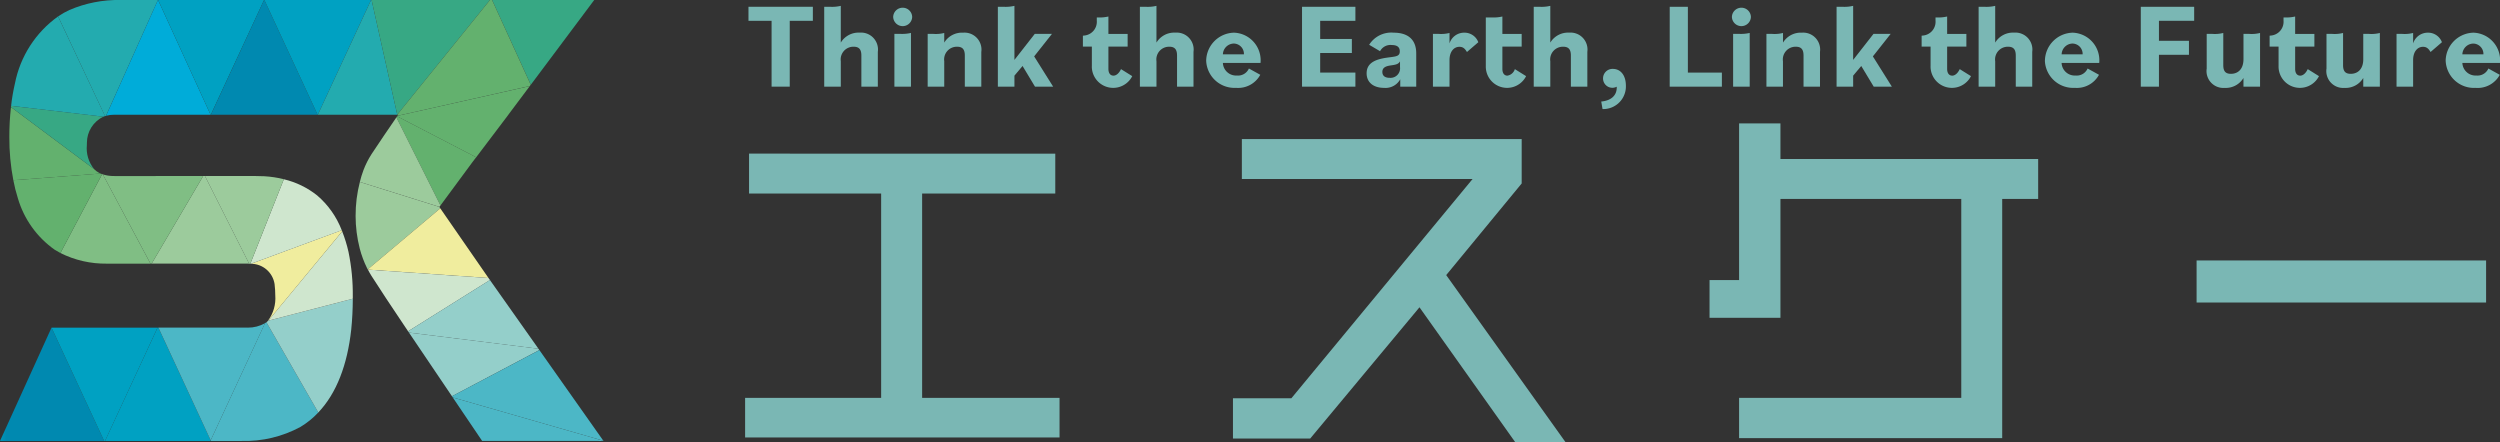 <svg xmlns="http://www.w3.org/2000/svg" xmlns:xlink="http://www.w3.org/1999/xlink" width="268.301" height="47.445"><rect width="100%" height="100%" fill="#333333" stroke="none"/><defs><clipPath id="l"><path data-name="パス 55" d="M0 64.061h11.178L5.529 51.9z" transform="translate(0 -51.896)" fill="none"/></clipPath><clipPath id="m"><path data-name="パス 56" d="M8.16 51.9l5.649 12.166h.091L19.54 51.9z" transform="translate(-8.16 -51.896)" fill="none"/></clipPath><clipPath id="n"><path data-name="パス 57" d="M22.271 51.9l-5.642 12.161H27.94l.032-.069L22.36 51.9z" transform="translate(-16.629 -51.896)" fill="none"/></clipPath><clipPath id="o"><path data-name="パス 58" d="M34.682 51.67h-9.594l5.611 12.1 5.833-12.572a3.744 3.744 0 01-1.85.475" transform="translate(-25.088 -51.195)" fill="none"/></clipPath><clipPath id="q"><path data-name="パス 59" d="M39.2 51.147l-5.83 12.571.032.069h3.287a12.562 12.562 0 006.326-1.513 8.976 8.976 0 001.907-1.545l-5.567-9.683c-.044.032-.095.064-.152.1" transform="translate(-33.37 -51.046)" fill="none"/></clipPath><clipPath id="r"><path data-name="パス 60" d="M42.406 49.672l-.039.012a.76.76 0 01-.095.108.691.691 0 01-.07.051l5.567 9.683c1.963-2.064 3.122-5.13 3.533-8.885.108-1.045.165-2.16.171-3.325z" transform="translate(-42.203 -47.316)" fill="none"/></clipPath><clipPath id="s"><path data-name="パス 61" d="M42.5 46.23l9.068-2.356v-.221a22.6 22.6 0 00-.462-4.807 14.719 14.719 0 00-.678-2.2z" transform="translate(-42.503 -36.642)" fill="none"/></clipPath><clipPath id="t"><path data-name="パス 62" d="M39.745 40.068a2.561 2.561 0 012.539 2.172l.057.627c.006.152.019.425.019.589a4.066 4.066 0 01-.785 2.729l.039-.012 7.928-9.588c-.019-.044-.032-.083-.05-.121z" transform="translate(-39.745 -36.464)" fill="none"/></clipPath><clipPath id="v"><path data-name="パス 63" d="M39.651 37.457c.019 0 .038.007.057.007h.007l9.747-3.6a9.31 9.31 0 00-2.641-3.737 9.133 9.133 0 00-3.573-1.735z" transform="translate(-39.651 -28.388)" fill="none"/></clipPath><clipPath id="x"><path data-name="パス 64" d="M32.463 27.884l4.743 9.41h.127l3.6-9.069a11.559 11.559 0 00-2.089-.317 24.076 24.076 0 00-.95-.024z" transform="translate(-32.463 -27.884)" fill="none"/></clipPath><clipPath id="y"><path data-name="パス 65" d="M29.552 27.884l-5.529 9.4h10.316a1.112 1.112 0 01.146.006l-4.743-9.41z" transform="translate(-24.023 -27.884)" fill="none"/></clipPath><clipPath id="A"><path data-name="パス 66" d="M21.4 37.2h.127l5.529-9.4H17.53c-.088 0-.2 0-.285-.007a3.677 3.677 0 01-.963-.171z" transform="translate(-16.283 -27.622)" fill="none"/></clipPath><clipPath id="C"><path data-name="パス 67" d="M9.572 36.051a10.78 10.78 0 004.958 1.14h4.706l-5.117-9.581a.3.3 0 01-.07-.026z" transform="translate(-9.572 -27.584)" fill="none"/></clipPath><clipPath id="E"><path data-name="パス 68" d="M2.112 28.206a16.23 16.23 0 00.482 1.919 10.29 10.29 0 003.964 5.548c.2.121.4.241.608.348l4.477-8.467a1.411 1.411 0 01-.171-.063z" transform="translate(-2.112 -27.491)" fill="none"/></clipPath><clipPath id="F"><path data-name="パス 69" d="M1.477 20.189a23.777 23.777 0 00.43 4.623l9.361-.715a1.607 1.607 0 01-.178-.089 1.935 1.935 0 01-.494-.367l-.013-.013-8.928-6.662a27.5 27.5 0 00-.178 3.223" transform="translate(-1.477 -16.966)" fill="none"/></clipPath><clipPath id="G"><path data-name="パス 70" d="M1.739 16.9l8.929 6.662a3.533 3.533 0 01-.785-2.59c0-.083 0-.165.006-.247a3.1 3.1 0 011.761-2.793l-9.9-1.165a.89.89 0 00-.013.133" transform="translate(-1.739 -16.769)" fill="none"/></clipPath><clipPath id="H"><path data-name="パス 71" d="M2.169 9.8a20.846 20.846 0 00-.411 2.4l9.9 1.165h.006c.058-.025.121-.05.178-.069L6.8 2.6a11.564 11.564 0 00-4.631 7.2" transform="translate(-1.758 -2.599)" fill="none"/></clipPath><clipPath id="I"><path data-name="パス 72" d="M15.914 0a13.281 13.281 0 00-5.5 1.076 8.4 8.4 0 00-1.21.684l5.035 10.7h.006c.032-.013.07-.019.1-.032L19.917 0z" transform="translate(-9.207 -.001)" fill="none"/></clipPath><clipPath id="K"><path data-name="パス 73" d="M22.364 0L16.8 12.426a3.332 3.332 0 01.9-.114h10.313L22.383 0z" transform="translate(-16.797 -.001)" fill="none"/></clipPath><clipPath id="M"><path data-name="パス 74" d="M25.042 0l5.63 12.311h.028L36.416 0z" transform="translate(-25.042 -.001)" fill="none"/></clipPath><clipPath id="O"><path data-name="パス 75" d="M39.11 0L33.4 12.312h11.454L39.142 0z" transform="translate(-33.398 -.001)" fill="none"/></clipPath><clipPath id="Q"><path data-name="パス 76" d="M41.876 0l5.712 12.311h.025L53.326 0z" transform="translate(-41.876 -.001)" fill="none"/></clipPath><clipPath id="S"><path data-name="パス 77" d="M56.057 0l-5.713 12.312h8.525L56.114 0z" transform="translate(-50.344 -.001)" fill="none"/></clipPath><clipPath id="U"><path data-name="パス 78" d="M58.86 0l2.755 12.311L71.564 0z" transform="translate(-58.86 -.001)" fill="none"/></clipPath><clipPath id="W"><path data-name="パス 79" d="M77.947 0L82.1 9.1 88.909 0z" transform="translate(-77.947 -.001)" fill="none"/></clipPath><clipPath id="Y"><path data-name="パス 80" d="M62.936 16.827a.32.32 0 00-.038.051l8.487 4.4 3.451-4.56.037-.057 2.268-3.027z" transform="translate(-62.898 -13.629)" fill="none"/></clipPath><clipPath id="aa"><path data-name="パス 81" d="M62.786 18.545l4.731 9.448 3.426-4.642.406-.532-8.487-4.4c-.019.038-.05.076-.076.121" transform="translate(-62.786 -18.424)" fill="none"/></clipPath><clipPath id="ac"><path data-name="パス 82" d="M58.247 22.553a9.171 9.171 0 00-.861 1.71A11.279 11.279 0 0057 25.524l8.537 2.676.114-.152L60.92 18.6c-.545.791-2.046 2.989-2.673 3.951" transform="translate(-57 -18.602)" fill="none"/></clipPath><clipPath id="ae"><path data-name="パス 83" d="M56.327 32.46a14.212 14.212 0 00.443 3.5 10.981 10.981 0 00.785 2.109 1.01 1.01 0 00.077.14l7.783-6.555-.1-.146.006-.006-8.537-2.679a14.334 14.334 0 00-.456 3.642" transform="translate(-56.327 -28.818)" fill="none"/></clipPath><clipPath id="ag"><path data-name="パス 84" d="M58.253 39.551c0 .007.006.012.012.025l12.945.9L66.036 33z" transform="translate(-58.253 -32.996)" fill="none"/></clipPath><clipPath id="ai"><path data-name="パス 85" d="M58.632 43.341c.919 1.425 2.14 3.306 3.5 5.307l.455.678 8.785-5.5-.152-.215-12.945-.9c.114.215.253.469.361.633" transform="translate(-58.271 -42.708)" fill="none"/></clipPath><clipPath id="ak"><path data-name="パス 86" d="M64.636 49.856l.1.14 13.895 1.735-5.1-7.22-.107-.158z" transform="translate(-64.636 -44.354)" fill="none"/></clipPath><clipPath id="am"><path data-name="パス 87" d="M65.2 53.308l4.193 6.207 9.379-4.959-.1-.14-13.895-1.734z" transform="translate(-64.777 -52.682)" fill="none"/></clipPath><clipPath id="ao"><path data-name="パス 88" d="M71.591 60.407l.083.12v.007l16.162 4.648L81.5 56.2l-.526-.747z" transform="translate(-71.591 -55.449)" fill="none"/></clipPath><clipPath id="aq"><path data-name="パス 89" d="M74.867 67.621l13.027.006-.019-.025-16.162-4.647z" transform="translate(-71.713 -62.955)" fill="none"/></clipPath><clipPath id="as"><path data-name="パス 90" d="M72.876 0l-9.95 12.311h.1s-.032.044-.083.12l14.206-3.2.1-.133L73.1 0z" transform="translate(-62.926 -.001)" fill="none"/></clipPath><clipPath id="au"><path data-name="長方形 364" fill="none" d="M0 0h268.301v47.445H0z"/></clipPath><linearGradient id="b" y1="1.01" x2=".061" y2="1.01" gradientUnits="objectBoundingBox"><stop offset="0" stop-color="#0096b9"/><stop offset="1" stop-color="#0089b0"/></linearGradient><linearGradient id="a" x1="-.486" y1="1.01" x2="-.426" y2="1.01" gradientUnits="objectBoundingBox"><stop offset="0" stop-color="#0096b9"/><stop offset="1" stop-color="#00a1c2"/></linearGradient><linearGradient id="c" x1="-.993" y1="1.01" x2="-.934" y2="1.01" gradientUnits="objectBoundingBox"><stop offset="0" stop-color="#13acc4"/><stop offset="1" stop-color="#00a1c2"/></linearGradient><linearGradient id="p" x1="-1.485" y1="1.015" x2="-1.426" y2="1.015" gradientUnits="objectBoundingBox"><stop offset="0" stop-color="#13acc4"/><stop offset="1" stop-color="#4cb7c6"/></linearGradient><linearGradient id="k" x1="-1.957" y1="1.009" x2="-1.899" y2="1.009" gradientUnits="objectBoundingBox"><stop offset="0" stop-color="#72c3c8"/><stop offset="1" stop-color="#4cb7c6"/></linearGradient><linearGradient id="j" x1="-3.084" y1="1.26" x2="-3.011" y2="1.26" gradientUnits="objectBoundingBox"><stop offset="0" stop-color="#72c3c8"/><stop offset="1" stop-color="#94cfca"/></linearGradient><linearGradient id="i" x1="-3.176" y1="2.359" x2="-3.101" y2="2.359" gradientUnits="objectBoundingBox"><stop offset="0" stop-color="#b2dacc"/><stop offset="1" stop-color="#cfe6ce"/></linearGradient><linearGradient id="u" x1="-2.749" y1="2.339" x2="-2.679" y2="2.339" gradientUnits="objectBoundingBox"><stop offset="0" stop-color="#ebf1d0"/><stop offset=".999" stop-color="#f0ed9e"/><stop offset="1" stop-color="#f0ed9e"/></linearGradient><linearGradient id="w" x1="-2.738" y1="3.109" x2="-2.669" y2="3.109" gradientUnits="objectBoundingBox"><stop offset="0" stop-color="#ebf1d0"/><stop offset="1" stop-color="#cfe6ce"/></linearGradient><linearGradient id="h" x1="-2.598" y1="3.034" x2="-2.518" y2="3.034" gradientUnits="objectBoundingBox"><stop offset="0" stop-color="#d5e29d"/><stop offset="1" stop-color="#9ccb9c"/></linearGradient><linearGradient id="z" x1="-1.556" y1="3.034" x2="-1.491" y2="3.034" gradientUnits="objectBoundingBox"><stop offset="0" stop-color="#7cc09b"/><stop offset="1" stop-color="#9ccb9c"/></linearGradient><linearGradient id="B" x1="-1.024" y1="2.999" x2="-.961" y2="2.999" gradientUnits="objectBoundingBox"><stop offset="0" stop-color="#7cc09b"/><stop offset="1" stop-color="#80be84"/></linearGradient><linearGradient id="D" x1="-.671" y1="2.993" x2="-.601" y2="2.993" gradientUnits="objectBoundingBox"><stop offset="0" stop-color="#84bc6d"/><stop offset="1" stop-color="#80be84"/></linearGradient><linearGradient id="f" x1="-.15" y1="3.379" x2="-.079" y2="3.379" gradientUnits="objectBoundingBox"><stop offset="0" stop-color="#84bc6d"/><stop offset="1" stop-color="#63b16e"/></linearGradient><linearGradient id="g" x1="-.102" y1="4.582" x2="-.033" y2="4.582" gradientUnits="objectBoundingBox"><stop offset="0" stop-color="#67b059"/><stop offset="1" stop-color="#63b16e"/></linearGradient><linearGradient id="e" x1="-.119" y1="5.31" x2="-.051" y2="5.31" gradientUnits="objectBoundingBox"><stop offset="0" stop-color="#67b059"/><stop offset="1" stop-color="#37a884"/></linearGradient><linearGradient id="d" x1="-.118" y1="4.243" x2="-.051" y2="4.243" gradientUnits="objectBoundingBox"><stop offset="0" stop-color="#2fa999"/><stop offset="1" stop-color="#23abaf"/></linearGradient><linearGradient id="J" x1="-.582" y1="3.809" x2="-.519" y2="3.809" gradientUnits="objectBoundingBox"><stop offset="0" stop-color="#13acc4"/><stop offset="1" stop-color="#23abaf"/></linearGradient><linearGradient id="L" x1="-1.015" y1="3.818" x2="-.954" y2="3.818" gradientUnits="objectBoundingBox"><stop offset="0" stop-color="#38b8ef"/><stop offset="1" stop-color="#00acd9"/></linearGradient><linearGradient id="N" x1="-1.492" y1="3.854" x2="-1.432" y2="3.854" xlink:href="#a"/><linearGradient id="P" x1="-1.975" y1="3.854" x2="-1.916" y2="3.854" xlink:href="#b"/><linearGradient id="R" x1="-2.478" y1="3.854" x2="-2.419" y2="3.854" xlink:href="#c"/><linearGradient id="T" x1="-4.001" y1="3.854" x2="-3.922" y2="3.854" xlink:href="#d"/><linearGradient id="V" x1="-3.139" y1="3.854" x2="-3.086" y2="3.854" gradientUnits="objectBoundingBox"><stop offset="0" stop-color="#2fa999"/><stop offset="1" stop-color="#37a884"/></linearGradient><linearGradient id="X" x1="-4.817" y1="5.214" x2="-4.756" y2="5.214" xlink:href="#e"/><linearGradient id="Z" x1="-2.992" y1="4.999" x2="-2.944" y2="4.999" xlink:href="#f"/><linearGradient id="ab" x1="-4.968" y1="3.654" x2="-4.889" y2="3.654" xlink:href="#g"/><linearGradient id="ad" x1="-4.464" y1="3.629" x2="-4.386" y2="3.629" gradientUnits="objectBoundingBox"><stop offset="0" stop-color="#b9d79c"/><stop offset="1" stop-color="#9ccb9c"/></linearGradient><linearGradient id="af" x1="-4.196" y1="2.975" x2="-4.121" y2="2.975" xlink:href="#h"/><linearGradient id="ah" x1="-3.046" y1="3.354" x2="-2.994" y2="3.354" gradientUnits="objectBoundingBox"><stop offset="0" stop-color="#d5e29d"/><stop offset="1" stop-color="#f0ed9e"/></linearGradient><linearGradient id="aj" x1="-3.014" y1="2.797" x2="-2.963" y2="2.797" xlink:href="#i"/><linearGradient id="al" x1="-3.13" y1="2.358" x2="-3.082" y2="2.358" gradientUnits="objectBoundingBox"><stop offset="0" stop-color="#b2dacc"/><stop offset="1" stop-color="#94cfca"/></linearGradient><linearGradient id="an" x1="-3.136" y1="1.72" x2="-3.087" y2="1.72" xlink:href="#j"/><linearGradient id="ap" x1="-2.986" y1="1.015" x2="-2.944" y2="1.015" xlink:href="#k"/><linearGradient id="ar" x1="-3.003" y1="1.025" x2="-2.961" y2="1.025" xlink:href="#k"/><linearGradient id="at" x1="-2.976" y1="3.817" x2="-2.929" y2="3.817" xlink:href="#g"/></defs><path data-name="パス 52" d="M80.388 16.488v4.285h14.177V42.7h-14.6v4.251h33.745V42.7H98.963V20.773h14.29v-4.285z" fill="#7ab7b4"/><path data-name="パス 53" d="M133.277 14.922v4.285h24.765l-19.45 23.533h-6.27v4.323h8.291l11.726-14.084 10.269 14.467h5.4l-12.8-17.923 8.1-9.834v-4.767z" fill="#7ab7b4"/><path data-name="パス 54" d="M186.64 13.242v16.812h-3.172v4.055h7.61V21.348h19.406v21.349H186.64v4.323h28.238V21.348h3.859v-4.286h-27.659v-3.82z" fill="#7ab7b4"/><path data-name="長方形 327" fill="#7ab7b4" d="M235.739 27.952h31.069v4.514h-31.069z"/><g data-name="グループ 42"><g data-name="グループ 41" clip-path="url(#l)" transform="translate(0 35.16)"><path data-name="長方形 328" fill="url(#b)" d="M0 0h11.178v12.166H0z"/></g></g><g data-name="グループ 44"><g data-name="グループ 43" clip-path="url(#m)" transform="translate(5.529 35.16)"><path data-name="長方形 329" fill="url(#a)" d="M0 0h11.38v12.166H0z"/></g></g><g data-name="グループ 46"><g data-name="グループ 45" clip-path="url(#n)" transform="translate(11.267 35.16)"><path data-name="長方形 330" fill="url(#c)" d="M0 0h11.343v12.166H0z"/></g></g><g data-name="グループ 48"><g data-name="グループ 47" clip-path="url(#o)" transform="translate(16.998 34.685)"><path data-name="長方形 331" fill="url(#p)" d="M0 0h11.444v12.572H0z"/></g></g><g data-name="グループ 50"><g data-name="グループ 49" clip-path="url(#q)" transform="translate(22.609 34.584)"><path data-name="長方形 332" fill="url(#k)" d="M0 0h11.552v12.742H0z"/></g></g><g data-name="グループ 52"><g data-name="グループ 51" clip-path="url(#r)" transform="translate(28.594 32.057)"><path data-name="長方形 333" fill="url(#j)" d="M0 0h9.271v12.21H0z"/></g></g><g data-name="グループ 54"><g data-name="グループ 53" clip-path="url(#s)" transform="translate(28.797 24.825)"><path data-name="長方形 334" fill="url(#i)" d="M0 0h9.068v9.588H0z"/></g></g><g data-name="グループ 56"><g data-name="グループ 55" clip-path="url(#t)" transform="translate(26.928 24.705)"><path data-name="長方形 335" fill="url(#u)" d="M0 0h9.797v9.721H0z"/></g></g><g data-name="グループ 58"><g data-name="グループ 57" clip-path="url(#v)" transform="translate(26.865 19.233)"><path data-name="長方形 336" fill="url(#w)" d="M0 0h9.811v9.075H0z"/></g></g><g data-name="グループ 60"><g data-name="グループ 59" clip-path="url(#x)" transform="translate(21.995 18.891)"><path data-name="長方形 337" fill="url(#h)" d="M0 0h8.467v9.41H0z"/></g></g><g data-name="グループ 62"><g data-name="グループ 61" clip-path="url(#y)" transform="translate(16.276 18.891)"><path data-name="長方形 338" fill="url(#z)" d="M0 0h10.462v9.41H0z"/></g></g><g data-name="グループ 64"><g data-name="グループ 63" clip-path="url(#A)" transform="translate(11.032 18.714)"><path data-name="長方形 339" fill="url(#B)" d="M0 0h10.773v9.582H0z"/></g></g><g data-name="グループ 66"><g data-name="グループ 65" clip-path="url(#C)" transform="translate(6.485 18.688)"><path data-name="長方形 340" fill="url(#D)" d="M0 0h9.664v9.607H0z"/></g></g><g data-name="グループ 68"><g data-name="グループ 67" clip-path="url(#E)" transform="translate(1.431 18.625)"><path data-name="長方形 341" fill="url(#f)" d="M0 0h9.531v8.53H0z"/></g></g><g data-name="グループ 70"><g data-name="グループ 69" clip-path="url(#F)" transform="translate(1.001 11.494)"><path data-name="長方形 342" fill="url(#g)" d="M0 0h9.791v7.846H0z"/></g></g><g data-name="グループ 72"><g data-name="グループ 71" clip-path="url(#G)" transform="translate(1.178 11.361)"><path data-name="長方形 343" fill="url(#e)" d="M0 0h9.911v6.796H0z"/></g></g><g data-name="グループ 74"><g data-name="グループ 73" clip-path="url(#H)" transform="translate(1.191 1.76)"><path data-name="長方形 344" fill="url(#d)" d="M0 0h10.082v10.766H0z"/></g></g><g data-name="グループ 76"><g data-name="グループ 75" transform="translate(6.238)" clip-path="url(#I)"><path data-name="長方形 345" fill="url(#J)" d="M0 0h10.71v12.457H0z"/></g></g><g data-name="グループ 78"><g data-name="グループ 77" transform="translate(11.38)" clip-path="url(#K)"><path data-name="長方形 346" fill="url(#L)" d="M0 0h11.216v12.425H0z"/></g></g><g data-name="グループ 80"><g data-name="グループ 79" clip-path="url(#M)" transform="translate(16.967)"><path data-name="長方形 347" fill="url(#N)" d="M0 0h11.374v12.311H0z"/></g></g><g data-name="グループ 82"><g data-name="グループ 81" clip-path="url(#O)" transform="translate(22.628)"><path data-name="長方形 348" fill="url(#P)" d="M0 0h11.456v12.311H0z"/></g></g><g data-name="グループ 84"><g data-name="グループ 83" clip-path="url(#Q)" transform="translate(28.372)"><path data-name="長方形 349" fill="url(#R)" d="M0 0h11.45v12.311H0z"/></g></g><g data-name="グループ 86"><g data-name="グループ 85" clip-path="url(#S)" transform="translate(34.11)"><path data-name="長方形 350" fill="url(#T)" d="M0 0h8.525v12.311H0z"/></g></g><g data-name="グループ 88"><g data-name="グループ 87" clip-path="url(#U)" transform="translate(39.879)"><path data-name="長方形 351" fill="url(#V)" d="M0 0h12.704v12.311H0z"/></g></g><g data-name="グループ 90"><g data-name="グループ 89" clip-path="url(#W)" transform="translate(52.811)"><path data-name="長方形 352" fill="url(#X)" d="M0 0h10.962v9.1H0z"/></g></g><g data-name="グループ 92"><g data-name="グループ 91" clip-path="url(#Y)" transform="translate(42.615 9.233)"><path data-name="長方形 353" fill="url(#Z)" d="M0 0h14.244v7.644H0z"/></g></g><g data-name="グループ 94"><g data-name="グループ 93" clip-path="url(#aa)" transform="translate(42.539 12.482)"><path data-name="長方形 354" fill="url(#ab)" d="M0 0h8.563v9.569H0z"/></g></g><g data-name="グループ 96"><g data-name="グループ 95" clip-path="url(#ac)" transform="translate(38.619 12.603)"><path data-name="長方形 355" fill="url(#ad)" d="M0 0h8.651v9.601H0z"/></g></g><g data-name="グループ 98"><g data-name="グループ 97" clip-path="url(#ae)" transform="translate(38.163 19.524)"><path data-name="長方形 356" transform="translate(-.006)" fill="url(#af)" d="M0 0h9.094v9.386H0z"/></g></g><g data-name="グループ 100"><g data-name="グループ 99" clip-path="url(#ag)" transform="translate(39.468 22.355)"><path data-name="長方形 357" fill="url(#ah)" d="M0 0h12.957v7.48H0z"/></g></g><g data-name="グループ 102"><g data-name="グループ 101" clip-path="url(#ai)" transform="translate(39.48 28.935)"><path data-name="長方形 358" fill="url(#aj)" d="M0 0h13.097v6.618H0z"/></g></g><g data-name="グループ 104"><g data-name="グループ 103" clip-path="url(#ak)" transform="translate(43.793 30.05)"><path data-name="長方形 359" fill="url(#al)" d="M0 0h13.99v7.378H0z"/></g></g><g data-name="グループ 106"><g data-name="グループ 105" clip-path="url(#am)" transform="translate(43.888 35.692)"><path data-name="長方形 360" fill="url(#an)" d="M0 0h13.996v6.834H0z"/></g></g><g data-name="グループ 108"><g data-name="グループ 107" clip-path="url(#ao)" transform="translate(48.505 37.567)"><path data-name="長方形 361" fill="url(#ap)" d="M0 0h16.244v9.733H0z"/></g></g><g data-name="グループ 110"><g data-name="グループ 109" clip-path="url(#aq)" transform="translate(48.588 42.653)"><path data-name="長方形 362" fill="url(#ar)" d="M0 0h16.181v4.673H0z"/></g></g><g data-name="グループ 112"><g data-name="グループ 111" transform="translate(42.634)" clip-path="url(#as)"><path data-name="長方形 363" fill="url(#at)" d="M0 0h14.326v12.431H0z"/></g></g><g data-name="グループ 114"><g data-name="グループ 113" clip-path="url(#au)" fill="#7ab7b4"><path data-name="パス 91" d="M82.807 2.234h-2.48V.727h6.909v1.507h-2.481v7.065h-1.948z"/><path data-name="パス 92" d="M88.455.728h.61a4.048 4.048 0 001.169-.1v3.944a2.223 2.223 0 012.027-1.07 1.819 1.819 0 011.948 2.07v3.73h-1.766v-3.34c0-.7-.286-.948-.831-.948a1.365 1.365 0 00-1.377 1.558v2.73h-1.779z"/><path data-name="パス 93" d="M95.857 1.816a1.02 1.02 0 012.039 0 1.02 1.02 0 01-2.039 0m.13 1.818h.61a4.17 4.17 0 001.169-.1V9.3h-1.779z"/><path data-name="パス 94" d="M99.558 3.637h.61a3.626 3.626 0 001.169-.1v1.035a2.223 2.223 0 012.026-1.065 1.819 1.819 0 011.952 2.065V9.3h-1.77V5.962c0-.7-.286-.948-.831-.948a1.365 1.365 0 00-1.377 1.558V9.3h-1.779z"/><path data-name="パス 95" d="M107.09.728h.61a4.1 4.1 0 001.169-.1v5.801l2.182-2.792h1.844l-1.909 2.415 2.039 3.25h-1.948l-1.337-2.221-.871 1.039v1.182h-1.779z"/><path data-name="パス 96" d="M117.178 7.118V5.001h-.961V3.832l.091-.013a1.487 1.487 0 001.4-1.61v-.338h.078a4.149 4.149 0 001.169-.1v1.867h2.064v1.363h-2.064v2.39c0 .48.22.727.545.727s.623-.3.806-.7l1.207.753a2.292 2.292 0 01-4.338-1.052"/><path data-name="パス 97" d="M122.333.728h.61a4.048 4.048 0 001.169-.1v3.944a2.223 2.223 0 012.027-1.07 1.819 1.819 0 011.948 2.065v3.735h-1.766v-3.34c0-.7-.286-.948-.831-.948a1.365 1.365 0 00-1.377 1.558v2.73h-1.779z"/><path data-name="パス 98" d="M129.449 6.481a3.054 3.054 0 012.987-2.974 2.964 2.964 0 012.844 3.247h-4.039a1.415 1.415 0 001.507 1.351 1.27 1.27 0 001.285-.753l1.221.675a2.7 2.7 0 01-2.6 1.4 3.036 3.036 0 01-3.207-2.949m1.792-.649h2.26a1.112 1.112 0 00-1.091-1.156 1.2 1.2 0 00-1.167 1.157"/><path data-name="パス 99" d="M139.734.728h5.728v1.507h-3.78v1.947h3.4v1.507h-3.4v2.1h3.78V9.3h-5.728z"/><path data-name="パス 100" d="M146.667 7.858c0-1.325 1.377-1.572 2.52-1.715.714-.091 1.039-.143 1.039-.636 0-.442-.273-.675-.871-.675a1.258 1.258 0 00-1.247.663l-1.169-.688a2.8 2.8 0 012.636-1.3c1.468 0 2.416.688 2.416 2.221v3.571h-1.715v-.792a1.8 1.8 0 01-1.74.922c-1.156 0-1.871-.6-1.871-1.571m3.585-.65v-.623c-.156.272-.4.35-.857.415s-1.039.143-1.039.715c0 .39.247.636.78.636a1.026 1.026 0 001.117-1.143"/><path data-name="パス 101" d="M153.783 3.637h.61a3.673 3.673 0 001.169-.1v1.126a1.64 1.64 0 011.585-1.156 1.575 1.575 0 011.506 1.023l-1.22 1.052c-.234-.4-.455-.558-.806-.558-.61 0-1.065.533-1.065 1.429V9.3h-1.779z"/><path data-name="パス 102" d="M159.457 7.118V1.871h.61a4.141 4.141 0 001.169-.1v1.867h2.07v1.363h-2.07v2.39c0 .48.221.727.533.727a1 1 0 00.806-.7l1.207.753a2.284 2.284 0 01-4.325-1.052"/><path data-name="パス 103" d="M164.6.728h.61a4.047 4.047 0 001.169-.1v3.944a2.223 2.223 0 012.027-1.07 1.819 1.819 0 011.948 2.065v3.735h-1.766v-3.34c0-.7-.286-.948-.831-.948a1.365 1.365 0 00-1.378 1.558v2.73H164.6z"/><path data-name="パス 104" d="M171.845 10.897c1.078-.1 1.663-.663 1.663-1.493v-.1a.987.987 0 01-.455.117 1 1 0 01-1.013-1.013 1.016 1.016 0 011.052-1.014c.844 0 1.4.7 1.4 1.818a2.431 2.431 0 01-2.507 2.493z"/><path data-name="パス 105" d="M179.195.728h1.948v7.065h3.65V9.3h-5.6z"/><path data-name="パス 106" d="M185.869 1.816a1.02 1.02 0 012.039 0 1.02 1.02 0 01-2.039 0m.13 1.818h.61a4.17 4.17 0 001.169-.1V9.3h-1.779z"/><path data-name="パス 107" d="M189.574 3.637h.61a3.626 3.626 0 001.169-.1v1.035a2.223 2.223 0 012.021-1.065 1.819 1.819 0 011.948 2.065V9.3h-1.766V5.962c0-.7-.286-.948-.831-.948a1.365 1.365 0 00-1.377 1.558V9.3h-1.774z"/><path data-name="パス 108" d="M197.102.728h.61a4.1 4.1 0 001.169-.1v5.801l2.182-2.792h1.844l-1.909 2.415 2.039 3.25h-1.948l-1.338-2.221-.87 1.039v1.182h-1.779z"/><path data-name="パス 109" d="M207.191 7.118V5.001h-.961V3.832l.091-.013a1.487 1.487 0 001.4-1.61v-.338h.078a4.141 4.141 0 001.169-.1v1.867h2.065v1.363h-2.065v2.39c0 .48.221.727.545.727s.623-.3.806-.7l1.207.753a2.292 2.292 0 01-4.338-1.052"/><path data-name="パス 110" d="M212.346.728h.61a4.048 4.048 0 001.169-.1v3.944a2.223 2.223 0 012.027-1.07 1.819 1.819 0 011.948 2.065v3.735h-1.767v-3.34c0-.7-.286-.948-.831-.948a1.365 1.365 0 00-1.377 1.558v2.73h-1.779z"/><path data-name="パス 111" d="M219.463 6.481a3.054 3.054 0 012.983-2.974 2.964 2.964 0 012.844 3.247h-4.039a1.415 1.415 0 001.507 1.351 1.27 1.27 0 001.285-.753l1.221.675a2.7 2.7 0 01-2.6 1.4 3.036 3.036 0 01-3.207-2.949m1.792-.649h2.26a1.112 1.112 0 00-1.091-1.156 1.2 1.2 0 00-1.163 1.157"/><path data-name="パス 112" d="M229.751.728h5.728v1.507h-3.78v2.143h3.221v1.506h-3.221V9.3h-1.948z"/><path data-name="パス 113" d="M236.824 7.364V3.637h.61a3.626 3.626 0 001.169-.1v3.451c0 .688.273.935.818.935.818 0 1.35-.571 1.35-1.558V3.637h.61a3.628 3.628 0 001.169-.1v5.766h-1.78v-.935a2.214 2.214 0 01-2.013 1.065 1.81 1.81 0 01-1.935-2.065"/><path data-name="パス 114" d="M244.537 7.118V5.001h-.961V3.832l.091-.013a1.487 1.487 0 001.402-1.61v-.338h.078a4.141 4.141 0 001.169-.1v1.867h2.065v1.363h-2.065v2.39c0 .48.221.727.545.727s.623-.3.806-.7l1.207.753a2.292 2.292 0 01-4.338-1.052"/><path data-name="パス 115" d="M249.68 7.364V3.637h.61a3.626 3.626 0 001.169-.1v3.451c0 .688.273.935.818.935.818 0 1.35-.571 1.35-1.558V3.637h.61a3.629 3.629 0 001.169-.1v5.766h-1.78v-.935a2.214 2.214 0 01-2.013 1.065 1.81 1.81 0 01-1.935-2.065"/><path data-name="パス 116" d="M257.198 3.637h.61a3.673 3.673 0 001.169-.1v1.126a1.64 1.64 0 011.585-1.156 1.576 1.576 0 011.507 1.023l-1.221 1.052c-.234-.4-.455-.558-.806-.558-.61 0-1.065.533-1.065 1.429V9.3h-1.779z"/><path data-name="パス 117" d="M262.47 6.481a3.054 3.054 0 012.987-2.974 2.964 2.964 0 012.844 3.247h-4.039a1.415 1.415 0 001.507 1.351 1.27 1.27 0 001.285-.753l1.223.678a2.7 2.7 0 01-2.6 1.4 3.036 3.036 0 01-3.207-2.949m1.792-.649h2.26a1.112 1.112 0 00-1.091-1.156 1.2 1.2 0 00-1.169 1.154"/></g></g></svg>